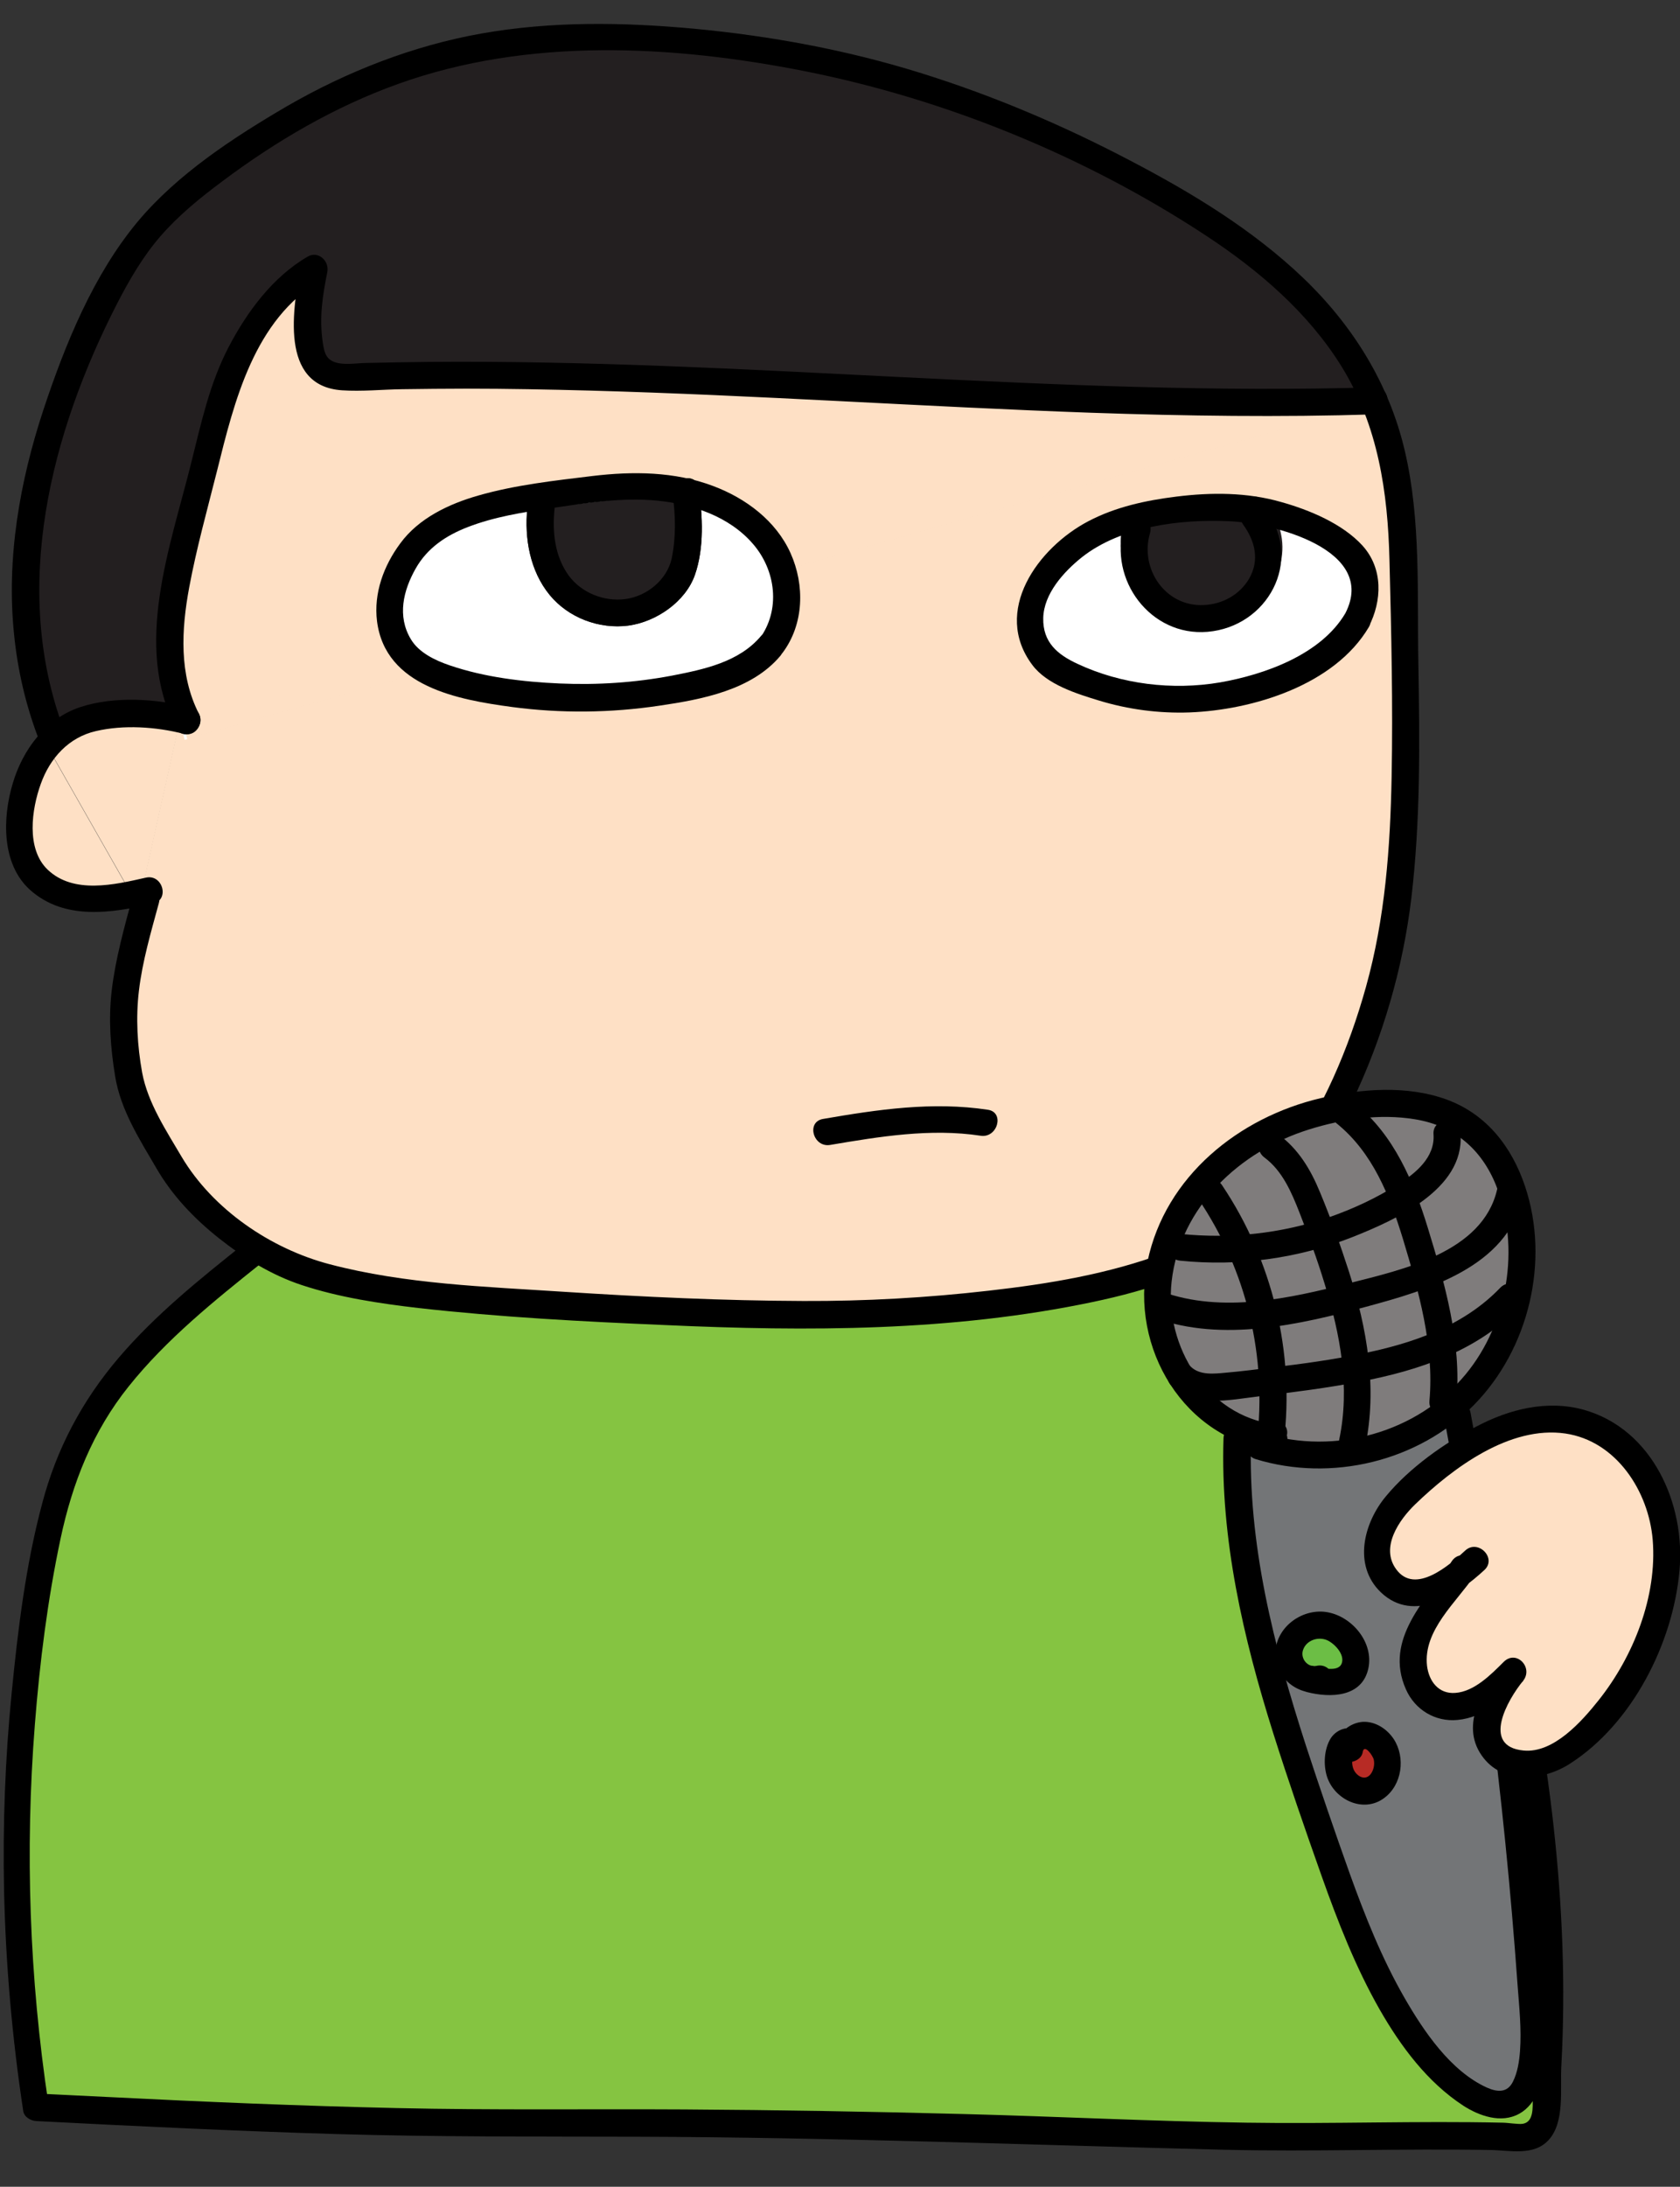 <?xml version="1.0" encoding="utf-8"?>
<!-- Generator: Adobe Illustrator 28.2.0, SVG Export Plug-In . SVG Version: 6.00 Build 0)  -->
<svg version="1.1" id="Layer_1" xmlns="http://www.w3.org/2000/svg" xmlns:xlink="http://www.w3.org/1999/xlink" x="0px" y="0px"
	 viewBox="0 0 621.6 808.5" style="enable-background:new 0 0 621.6 808.5;" xml:space="preserve">
<rect x="0" y="0" width="621.6" height="808.5" fill="#333333" stroke="none"/>
<style type="text/css">
	.st0{display:none;}
	.st1{fill:#85C441;}
	.st2{fill:#70A971;}
	.st3{fill:#FFFFFF;}
	.st4{fill:#FEE0C5;}
	.st5{fill:#231F20;}
	.st6{fill:none;stroke:#FFFFFF;stroke-miterlimit:10;}
	.st7{fill:#737577;}
	.st8{fill:#7F7C7C;}
	.st9{fill:#B72B25;}
	.st10{fill:#6CBE45;}
</style>
<g id="Background" class="st0">
</g>
<g id="Layer_8" class="st0">
</g>
<g id="Color">
	<g>
		<path class="st1" d="M89.4,463.7c-25.1,20-51,41.1-64.8,70.1c-7.2,15.1-10.7,31.6-13.6,48.1C-0.1,647-0.7,713.9,9.3,779.2
			c62,3.1,124.1,6.2,186.3,5.9c83.6-0.5,160,1.5,243.5,4.4c43.1,1.5,76.2-0.5,115.7,0.5c2.6,0.1,14.1,3.7,13.5-14
			c-0.1-2.4,1-18.8,1-21.2c0.1-38.5,0-64.7-5.3-95.7c-7.9-45.9-15.2-97.9-37.4-138.9c-18-33.4-35.2-52.2-75.5-59.8"/>
	</g>
	<g>
		<path class="st2" d="M301.7,418.5c19.3-3.3,39-6.5,58.3-3.4"/>
		<g>
			<path class="st3" d="M303,423.3c18.3-3.1,37.1-6.2,55.6-3.4c6.3,1,9-8.7,2.7-9.6c-20.5-3.1-40.7-0.1-61,3.4
				C294,414.8,296.7,424.4,303,423.3L303,423.3z"/>
		</g>
	</g>
	<g id="XMLID_00000030470194949745447010000015454738680499363774_">
		<g>
			<path class="st4" d="M516.2,226.6c0.7,34.6,1.9,75.5-2.7,110.5c-3.2,24.5-12.6,54.5-24.3,76.2c-16.8,31.2-31.9,47.1-65.5,58.5
				s-88.3,16-123.8,16.1c-40.1,0.1-80.2-2.3-120.2-5.2c-23.2-1.7-46.6-3.6-68.8-10.4c-18.4-5.6-41.8-23.5-51.3-40.2
				c-5.2-9.1-13.4-22-15.1-32.3c-4.1-25.1-1.8-35.9,6.2-65.5l-1.5-2.7c1-0.2,1.9-0.4,2.9-0.7l14-62.8l1.3-0.3
				c0.4,1.8,0.9,3.6,1.3,5.4l436.6-123.3C516.3,176.1,515.7,198.4,516.2,226.6z"/>
			<path class="st4" d="M505.4,150.1L68.8,273.4c-0.5-1.8-0.9-3.6-1.3-5.4c-5.3-23.1-6.5-47.4-1.3-68.6c4.5-18.2,6.8-27.1,11.3-45.4
				c4.6-18.6,18.9-43.5,35.7-52.9c-3.2,16.4-3.2,16.4-1.9,27.2c0.4,3.3,0.9,6.8,3.1,9.2c3.2,3.6,8.7,3.7,13.5,3.6
				C254.1,137.3,379.2,154,505.4,150.1z"/>
			<path class="st5" d="M422.7,70.9c34.1,18.8,67.7,43.3,82.7,79.2c-126.2,3.9-251.3-12.8-377.5-8.9c-4.8,0.1-10.3,0-13.5-3.6
				c-2.2-2.5-2.7-6-3.1-9.2c-1.3-10.8-1.3-10.8,1.9-27.2c-16.8,9.4-31,34.2-35.7,52.9c-4.5,18.2-6.8,27.1-11.3,45.4
				c-5.3,21.2-4,45.5,1.3,68.6l-1.3,0.3c-10.3-2.8-27.9-3.5-38.1-0.2c-4.3,1.4-8.1,3.8-11.2,6.8l-1.1-2
				c-18.5-48.1-8.1-102,16.3-153.2C43.7,94.9,51.9,85.2,63.6,75c17.5-15.2,41.6-30.3,58-38.1c49.5-23.5,91.8-24.3,146.2-18
				C322.3,25.2,374.7,44.4,422.7,70.9z"/>
			<path class="st4" d="M66.2,268.2l-14,62.8c-1,0.2-1.9,0.4-2.9,0.7l-32.4-56.9c3.2-3.1,6.9-5.4,11.2-6.8
				C38.3,264.7,55.8,265.4,66.2,268.2z"/>
			<path class="st4" d="M16.8,274.8l32.4,56.9c-7,1.6-14.2,2.9-21.3,2.2c-8.1-0.8-16.4-4.6-20.5-11.6c-2.6-4.5-3.3-10-3.3-15.2
				C4.3,295.3,8.6,282.8,16.8,274.8z"/>
		</g>
		<g>
			<path class="st6" d="M50.8,334.4c-8,29.6-10.3,40.4-6.2,65.5c1.7,10.4,9.9,23.2,15.1,32.3c9.6,16.7,32.9,34.6,51.3,40.2
				c22.2,6.8,45.6,8.7,68.8,10.4c40,2.9,80.1,5.3,120.2,5.2c35.5-0.1,90.2-4.7,123.8-16.1s48.6-27.3,65.4-58.5
				c11.7-21.7,21.1-51.8,24.3-76.2c4.5-35,3.3-75.9,2.7-110.5c-0.5-28.3,0.1-50.5-10.8-76.6c-15-35.9-48.7-60.3-82.7-79.2
				c-48-26.5-100.4-45.7-154.8-52c-54.4-6.3-96.7-5.5-146.2,18c-16.5,7.8-40.6,22.9-58,38.1C51.9,85.2,43.7,94.9,32,119.6
				C7.7,170.9-2.8,224.8,15.7,272.8"/>
			<path class="st6" d="M68.8,273.4c-0.5-1.8-0.9-3.6-1.3-5.4c-5.3-23.1-6.5-47.4-1.3-68.6c4.5-18.2,6.8-27.1,11.3-45.4
				c4.6-18.6,18.9-43.5,35.7-52.9c-3.2,16.4-3.2,16.4-1.9,27.2c0.4,3.3,0.9,6.8,3.1,9.2c3.2,3.6,8.7,3.7,13.5,3.6
				c126.2-3.9,251.3,12.8,377.5,8.9"/>
			<path class="st6" d="M66.2,268.2c-10.3-2.8-27.9-3.5-38.1-0.2c-4.3,1.4-8.1,3.8-11.2,6.8c-8.2,7.9-12.5,20.5-12.6,32.3
				c0,5.2,0.6,10.6,3.3,15.2c4.1,7.1,12.3,10.9,20.5,11.6c7.1,0.7,14.3-0.6,21.3-2.2c1-0.2,1.9-0.4,2.9-0.7"/>
		</g>
	</g>
	<g>
		<path class="st3" d="M498,229.2c-3.6,6.6-9.7,11.5-16.1,15.5c-27.5,17-64,18.4-92.7,3.5c-5.3-2.7-6.4-3.4-9.7-9.2
			c-6.6-12.8,0.5-25.2,11.2-34.9s25.3-13.6,39.6-15.5c12.2-1.6,24.7-1.8,36.6,1.3c7.3,1.9,14.2,5,20.8,8.7c4.1,2.3,8.1,5.1,10.7,9
			C502.4,214.1,501.6,222.6,498,229.2z"/>
	</g>
	<g>
		<path class="st5" d="M420.7,192.9c-3.6,10.8,1.4,23.7,11.5,29.3s24,3.3,31.5-5.3s7.7-19.3,0.6-28.3L420.7,192.9z"/>
		<g>
			<path class="st5" d="M415.9,191.6c-4,13.1,1.7,28.2,13.8,34.9c12.2,6.8,29.1,4,38.1-6.7c4.8-5.7,7.5-12.9,6.5-20.5
				c-0.7-5.1-3.8-15.3-10-15.7c-6.7-0.4-14.1,1.4-20.7,2c-7.6,0.7-15.2,1.5-22.8,2.2c-6.4,0.6-6.4,10.6,0,10
				c14.5-1.4,29.1-2.8,43.6-4.2c-1.4-0.8-2.9-1.6-4.3-2.5c4.7,6.4,6.2,13.8,1.5,20.6c-3.8,5.4-10.2,8.4-16.7,8.4
				c-13.6,0.2-23.1-13.1-19.2-26C427.4,188.1,417.7,185.4,415.9,191.6z"/>
		</g>
	</g>
	<g>
		<path class="st3" d="M281,238.6c-6.4,8.1-16.9,11.8-27,14.2c-27.3,6.5-56.1,6.7-83.5,0.6c-20.9-4.6-25.4-11.7-27.7-15.9
			c-4.6-8.7-3.5-20.1,1.4-28.1c2.1-3.4,4.8-11.3,19.9-18.1c11.6-5.2,26.2-7.4,46.9-10.1c14.3-1.9,24.9-2.6,38.6,0.5
			c12.6,2.8,24.9,9.6,31.8,20.5C288.4,213.1,289,228.4,281,238.6z"/>
	</g>
	<g>
		<path class="st5" d="M200.1,187.9c-1.5,13.7,2.5,28.1,14.3,35.1c4,2.4,11.6,3.8,16.2,3.5c8.1-0.5,18.5-7.2,21.5-14.8
			s2.8-22,1.6-30.1"/>
		<g>
			<path class="st5" d="M195.1,187.9c-1.1,11.2,1,23.2,8.3,32.1c6.9,8.4,18.3,12.7,29.1,11.3c10.3-1.4,21.1-8.8,24.6-18.7
				c3.5-10,2.9-21.9,1.4-32.2c-0.9-6.3-10.6-3.6-9.6,2.7c1.1,7.6,1.2,16-0.4,23.5c-1.8,7.9-9.3,13.9-17.2,14.9
				c-7.8,1-16.1-2.3-20.8-8.6c-5.3-7.2-6.2-16.4-5.3-24.9C205.7,181.5,195.7,181.5,195.1,187.9L195.1,187.9z"/>
		</g>
	</g>
</g>
<g id="Layer_6">
</g>
<g id="Outline">
	<g>
		<g>
			<g>
				<path d="M90,460.1c-16.2,12.9-32.5,26-46,41.8c-13.6,15.9-23.1,33.8-28.4,54c-6.1,22.8-9,46.7-11.3,70.2
					c-2.4,24.2-3.3,48.5-2.8,72.8c0.6,27.3,3,54.6,7.1,81.6c0.3,2.2,2.8,3.6,4.8,3.7c37,1.9,73.9,3.7,110.9,4.8
					c37.3,1.1,74.5,0.9,111.7,1c72.3,0.2,144.5,3,216.8,4.8c32.9,0.8,65.8-0.5,98.7,0.1c7.1,0.1,15.9,2.3,21.4-3.6
					c6.2-6.6,4.3-19.1,4.8-27.5c3.2-59.1-4.8-118.1-18-175.6c-6.9-29.8-16.8-58.8-33.2-84.7c-12.4-19.7-28.7-34.9-50.9-42.8
					c-6.3-2.2-12.8-3.8-19.4-5.1c-6.3-1.2-9,8.4-2.7,9.6c23,4.4,42.7,14.1,57.2,32.9c16.9,22,27.6,48.5,34.9,75.1
					c8.2,29.6,13,60.1,17.9,90.3c4.7,28.9,4.7,58.2,4.6,87.4c0,8.4-0.9,16.7-1,25c0,3.2,0.4,8.6-3.6,9.3c-1.7,0.3-5.5-0.4-7.6-0.4
					c-31.5-0.7-63.1,0.5-94.7,0c-34.9-0.5-69.8-2.3-104.8-3.2c-34.4-0.9-68.8-1.5-103.2-1.7c-35.5-0.2-70.9,0.3-106.4-0.5
					c-35.7-0.8-71.4-2.3-107-4.1c-8.9-0.4-17.8-0.9-26.7-1.3c1.6,1.2,3.2,2.5,4.8,3.7c-7-46.3-8.7-93.4-5-140.1
					c1.8-23,4.7-46.1,9.5-68.7c4.4-20.7,11.9-39.7,25.2-56.3c14-17.5,31.7-31.7,49.1-45.6C102.1,463.2,95,456.2,90,460.1L90,460.1z"
					/>
			</g>
		</g>
		<g>
			<g>
				<path d="M307.2,423.3c18.3-3.1,37.1-6.2,55.6-3.4c6.3,1,9-8.7,2.7-9.6c-20.5-3.1-40.7-0.1-61,3.4
					C298.2,414.8,300.9,424.4,307.2,423.3L307.2,423.3z"/>
			</g>
		</g>
		<g>
			<g>
				<path d="M49.1,331.3c-3.1,11.6-6.4,23.2-7.8,35.2c-1.2,10.5-0.4,21,1.3,31.4c2,12.4,9,23.3,15.2,33.9c5.9,10.2,14,18.7,23.2,26
					c9.2,7.3,19.4,13.6,30.6,17.3c13.9,4.6,28.7,6.8,43.2,8.5c30.2,3.4,60.8,5,91.2,6.3c52.8,2.4,106.3,2.4,158.2-8.5
					c20.5-4.3,41.5-10.9,58.4-23.7c16.9-12.8,28.6-31.5,37.7-50.4c11.3-23.6,18.8-49.3,21.9-75.3c3.4-28.6,3.1-57.6,2.6-86.4
					c-0.5-26.1,1-53.2-5-78.8c-5.8-25-19.4-46.7-37.9-64.3s-40.6-31-63.1-42.8c-24.9-13.1-50.9-24.2-77.8-32.6
					c-27.5-8.6-55.7-13.8-84.4-16.5c-26.2-2.4-52.5-2.8-78.5,1.8c-25.3,4.5-49.6,14-71.8,26.8C86.6,50.7,65.7,64.3,50.9,82
					c-16.4,19.7-26.8,45.3-34.8,69.4c-8.8,26.6-13.8,55.1-10.9,83.1c1.3,13,4.2,25.7,8.8,37.9c2.2,6,11.9,3.4,9.6-2.7
					C4,217.5,18.8,160,43.4,112.1c4.5-8.7,9.5-17.3,16-24.8c6.7-7.7,14.7-14.2,22.9-20.3c19.9-14.9,41.6-27.6,65.1-36
					c48-17.2,101.4-14.4,150.8-4.6c52.1,10.4,103.6,31.5,148,60.7c19.5,12.8,37.9,28.5,50.3,48.6c13.4,21.8,17,46.3,17.6,71.4
					c0.7,26.7,1.3,53.4,0.8,80.1c-0.5,26.2-2.4,52.3-9.5,77.7c-6.4,22.9-15.9,45.1-29.7,64.5c-11.2,15.8-26.3,26.9-44.4,33.7
					c-20.9,7.9-43.4,11.6-65.5,14.1c-22.7,2.6-45.6,3.9-68.5,3.8c-29.6-0.1-59.2-1.5-88.7-3.4c-28.9-1.9-58.6-2.8-86.7-10.2
					c-21.7-5.7-43.1-20.2-54.7-39.7c-5.7-9.7-12.5-19.9-14.6-31.1c-1.8-9.9-2.4-20.3-1.2-30.3c1.3-11,4.5-21.8,7.4-32.5
					C60.4,327.7,50.8,325.1,49.1,331.3L49.1,331.3z"/>
			</g>
		</g>
		<g>
			<g>
				<path d="M73.6,263.9c-7.4-14.5-6.5-31.1-3.6-46.7c2.7-14.5,6.7-28.8,10.3-43.1c6.4-25.7,13.7-56,38.5-70.5
					c-2.4-1.9-4.9-3.8-7.4-5.7c-3,15.8-8.2,44.8,15.1,46.4c7.4,0.5,14.9-0.3,22.3-0.4c7.9-0.1,15.8-0.2,23.8-0.2
					c15.2,0,30.3,0.3,45.5,0.7c61.9,1.7,123.7,6,185.6,8.2c34.9,1.2,69.9,1.7,104.9,0.6c6.4-0.2,6.4-10.2,0-10
					c-116.7,3.5-233.1-10.4-349.8-9.4c-7.9,0.1-15.9,0.2-23.8,0.4c-3.5,0.1-8,0.9-11.4-0.4c-3.3-1.3-3.7-4.1-4.2-7.3
					c-1.3-9.1-0.1-16.9,1.7-25.9c0.8-4.2-3.4-8-7.3-5.7c-12.9,7.5-22.4,20.4-29.2,33.4c-7.1,13.6-10.2,28.3-13.9,43
					C63,202.3,49.3,238.5,65,269C67.9,274.7,76.5,269.6,73.6,263.9L73.6,263.9z"/>
			</g>
		</g>
		<g>
			<g>
				<path d="M70.6,261.6c-12.6-3.3-28.2-4.3-40.8-0.2C17,265.6,8.4,277.1,4.7,289.7c-3.8,12.7-4.2,29.7,6.4,39.3
					c12.8,11.4,30.2,8.6,45.5,5.1c6.3-1.4,3.6-11.1-2.7-9.6c-11.5,2.6-26.7,6.2-36.3-3c-8-7.7-5.9-22.3-2.5-31.7
					c3.4-9.5,10.3-17.2,20.4-19.5c10.3-2.4,22.2-1.6,32.4,1C74.2,272.9,76.8,263.2,70.6,261.6L70.6,261.6z"/>
			</g>
		</g>
		<g>
			<g>
				<path d="M497.8,226.7c-9,15.3-29.8,22.7-46.4,25.6c-17.6,3-36.6,0.7-52.8-6.9c-7.3-3.4-12.8-7.9-12.6-16.9
					c0.2-9,7.6-17.1,14.2-22.4c14.5-11.5,36.5-14.2,54.4-13.4C471,193.3,509.8,203.2,497.8,226.7c-2.9,5.7,5.7,10.8,8.6,5.1
					c5-9.7,5.4-21.6-2.3-30.1c-7.4-8.1-19.7-13.2-30.1-16.1c-12.5-3.6-25.8-3.6-38.7-2c-11.3,1.4-22.5,3.8-32.6,9.1
					c-18.7,9.8-35.7,33.3-20.7,53.2c5.4,7.2,16.4,10.6,24.6,13.1c10.8,3.3,22.2,4.8,33.5,4.4c23.5-0.9,53.7-10.1,66.4-31.6
					C509.7,226.2,501.1,221.1,497.8,226.7z"/>
			</g>
		</g>
		<g>
			<g>
				<path d="M415.9,194.4c-5.9,19.9,9.8,41,30.9,39.2c22.2-1.9,35.4-26.1,21.8-44.7c-3.8-5.2-12.4-0.2-8.6,5.1
					c4.4,6.1,6.1,13.1,2.2,19.9c-3.5,6-9.9,9.5-16.8,9.8c-14.2,0.7-23.8-13.4-19.9-26.6C427.3,190.8,417.7,188.2,415.9,194.4
					L415.9,194.4z"/>
			</g>
		</g>
		<g>
			<g>
				<path d="M281.6,235.1c-8.1,9.7-21.2,12.4-33,14.7c-13.7,2.6-27.6,3.5-41.5,2.9c-13.6-0.6-27.8-2.3-40.7-6.7
					c-5.6-1.9-11.5-4.8-14.4-9.7c-5.1-8.5-2.8-18,1.8-26.1c4.3-7.6,11.2-12.2,19.2-15.3c9.8-3.8,20.4-5.5,30.8-7
					c13-1.9,26.2-4.1,39.4-2.8c13,1.3,26.6,5.8,35.4,16c8.5,9.8,10.3,24.4,2.4,35.1c-3.8,5.2,4.8,10.2,8.6,5.1
					c7.9-10.6,8.2-25,2.9-36.8c-5.4-12-16.6-20.3-28.6-24.8c-14.3-5.4-29.8-5.5-44.8-3.7c-14,1.7-28.5,3.3-42.1,7.2
					c-10.9,3.1-22.1,8.4-28.9,17.7c-6.1,8.2-9.9,18.4-8.6,28.8c3.1,24.2,30,29,50,31.7c18.1,2.4,36.4,2.2,54.5-0.5
					c15.6-2.3,34.1-5.7,44.8-18.5C292.8,237.2,285.7,230.1,281.6,235.1z"/>
			</g>
		</g>
		<g>
			<g>
				<path d="M195.1,187.9c-1.1,11.2,1,23.2,8.3,32.1c6.9,8.4,18.3,12.7,29.1,11.3c10.3-1.4,21.1-8.8,24.6-18.7
					c3.5-10,2.9-21.9,1.4-32.2c-0.9-6.3-10.6-3.6-9.6,2.7c1.1,7.6,1.2,16-0.4,23.5c-1.8,7.9-9.3,13.9-17.2,14.9
					c-7.8,1-16.1-2.3-20.8-8.6c-5.3-7.2-6.2-16.4-5.3-24.9C205.7,181.5,195.7,181.5,195.1,187.9L195.1,187.9z"/>
			</g>
		</g>
	</g>
</g>
<g id="Layer_5">
	<g>
		<g>
			<path class="st7" d="M457.7,531.8c-1.8,50.5,15,99.7,31.5,147.4c7.5,21.5,15,43.2,26.5,62.9c7.2,12.4,16.3,24.1,28.2,32.1
				c5,3.3,12,5.9,16.9,2.2c2-1.5,3.2-3.8,4.1-6.2c3.2-8.7,2.7-18.2,2.1-27.5c-5-73.5-14.2-146.7-27.8-219"/>
			<g>
				<path d="M452.7,531.8c-1.2,37.2,7.3,73.8,18.4,109c5.6,17.7,11.7,35.3,17.9,52.8c6,16.9,12.6,33.8,21.5,49.4
					c7.8,13.6,17.6,26.8,30.9,35.5c5.9,3.8,14,6.7,20.7,3c6.6-3.6,8.8-12.1,9.8-19c1.2-8.8,0.3-17.8-0.3-26.6
					c-0.7-9.4-1.4-18.8-2.2-28.3c-1.7-19.2-3.6-38.3-5.8-57.4c-5-42.8-11.5-85.5-19.5-127.9c-1.2-6.3-10.8-3.6-9.6,2.7
					c12.9,69.1,22,138.8,27,208.9c0.6,8.1,1.5,16.3,0.9,24.5c-0.3,3.8-0.9,7.8-2.6,11.2c-2.1,4.3-5.9,3.9-9.7,2.2
					c-13.4-6.1-23.3-20.8-30.4-33.1c-8.4-14.6-14.6-30.2-20.3-46c-5.6-15.7-11-31.4-16.2-47.3c-11.9-36.8-21.6-74.7-20.3-113.6
					C462.9,525.4,452.9,525.4,452.7,531.8L452.7,531.8z"/>
			</g>
		</g>
		<g>
			<path class="st8" d="M471.6,531.6c-21.1-2.3-38.7-20.7-42.6-41.6s4.9-43.1,20.2-57.8c15.3-14.7,36.5-22.4,57.8-23.9
				c13.2-0.9,27.4,0.8,37.8,9.1c7.1,5.7,11.8,14,14.6,22.7c8.6,26,1.5,56.5-17.7,76c-19.2,19.5-49.7,27-75.7,18.7"/>
			<g>
				<path d="M471.6,526.6c-25-3.2-40.8-28.9-38.1-52.8c3.1-27.6,25.2-48.2,50.8-56.2c12.4-3.9,26.2-5.9,39.1-3.8
					c14.5,2.3,24.8,11,30.2,24.6c9,22.9,4.3,50.8-11.3,69.7c-17.8,21.6-48.3,30-74.9,21.8c-6.2-1.9-8.8,7.8-2.7,9.6
					c27.9,8.5,60,0.9,80.6-20c20.4-20.7,28.2-53.2,19-80.8c-4.9-14.7-14.3-26.8-29.1-32.2c-14.6-5.3-31.6-4-46.5-0.5
					c-30.3,7.1-57.5,28.9-64.1,60.3c-6.7,32.1,13.4,65.9,47,70.2C478,537.4,477.9,527.4,471.6,526.6L471.6,526.6z"/>
			</g>
		</g>
		<g>
			<g>
				<path d="M436.7,466.1c21.6,2.2,43.7-0.8,63.9-8.8c15.5-6.2,41.2-17.5,39.8-37.9c-0.5-6.4-10.5-6.4-10,0
					c0.6,8.5-6.6,14.4-13.2,18.5c-8,5.1-16.7,9.1-25.6,12.2c-17.7,6-36.3,8-54.8,6.1C430.3,455.5,430.3,465.5,436.7,466.1
					L436.7,466.1z"/>
			</g>
		</g>
		<g>
			<g>
				<path d="M494.5,415.3c13.4,10.8,19.7,26.8,24.6,42.8c5.8,19.3,11.6,39.4,9.8,59.8c-0.6,6.4,9.4,6.4,10,0
					c1.9-21.7-4.3-43.4-10.6-63.9c-5.2-17-12.5-34.3-26.7-45.8C496.6,404.2,489.5,411.2,494.5,415.3L494.5,415.3z"/>
			</g>
		</g>
		<g>
			<g>
				<path d="M467.9,428c6.6,4.9,10,12.9,12.9,20.3c3.4,8.7,6.6,17.4,9.3,26.3c5.8,18.7,9.5,38.3,5.4,57.7c-1.3,6.3,8.3,9,9.6,2.7
					c4.6-21.9,0.7-43.9-6-64.9c-3.2-9.9-6.7-19.7-10.7-29.3c-3.5-8.5-8-16-15.5-21.5C467.7,415.5,462.7,424.2,467.9,428L467.9,428z"
					/>
			</g>
		</g>
		<g>
			<g>
				<path d="M443.4,443.3c17.9,26.5,25.5,58.4,21.6,90.1c-0.7,5.8,8.1,6.4,9.8,1.3c0.4-1.2,0.8-2.3,1.2-3.5c2-6.1-7.6-8.7-9.6-2.7
					c-0.4,1.2-0.8,2.3-1.2,3.5c3.3,0.4,6.5,0.9,9.8,1.3c4.1-33.2-4.2-67.4-22.9-95.2C448.5,432.9,439.8,437.9,443.4,443.3
					L443.4,443.3z"/>
			</g>
		</g>
		<g>
			<g>
				<path d="M433.4,512.3c8.3,8.4,21.7,5.2,32.1,4c12.7-1.5,25.3-3.1,37.9-5.5c21.5-4.1,43.3-11.3,58.8-27.6
					c4.5-4.6-2.6-11.7-7.1-7.1c-13.6,14.2-32.5,20.6-51.3,24.4c-10.7,2.2-21.5,3.7-32.4,5c-5.9,0.7-11.8,1.5-17.7,2
					c-4.4,0.4-9.8,1.1-13.2-2.3C435.9,500.6,428.9,507.7,433.4,512.3L433.4,512.3z"/>
			</g>
		</g>
		<g>
			<g>
				<path d="M427.3,487.3c25,9,53.5,2.5,78.3-4.2c22.5-6.1,51.9-14.5,57.9-40.5c1.5-6.3-8.2-8.9-9.6-2.7
					c-5.4,23.1-34.9,29.5-54.6,34.5c-22.2,5.7-47,11.2-69.3,3.2C423.9,475.5,421.3,485.2,427.3,487.3L427.3,487.3z"/>
			</g>
		</g>
		<g>
			<path class="st9" d="M499.6,644.5c-0.5-1.5-2.7-0.2-3.2,1.2c-1.5,3.5-1.7,7.6,0,11s5.4,5.9,9.1,5.5c6.7-0.6,9.8-9.8,6.5-15.7
				c-1.4-2.5-3.8-4.7-6.7-5c-2.9-0.3-6,1.9-6,4.8"/>
			<g>
				<path d="M503.1,641c-3.1-3.8-8.6-1.8-10.8,1.8c-2.4,4-2.7,9.7-1.3,14.1c2.8,8.5,13.4,13.6,21.1,7.9c6.7-4.9,8-15,3.6-21.8
					c-2.5-3.8-6.8-6.6-11.4-6.4c-4.7,0.3-9.1,3.8-9.8,8.5c-0.4,2.7,0.7,5.3,3.5,6.2c2.3,0.7,5.8-0.8,6.2-3.5
					c0.5-3.3,3.8,1.3,4.1,2.8c0.4,1.8-0.1,4.1-1.3,5.5c-1.5,1.7-3.5,1.3-5-0.2c-1.1-1.1-1.6-2.5-1.7-4.1c0-0.8,0-1.6,0.2-2.4
					c0.8-1.5,0.3-1.7-1.2-0.5c-1.2-0.5-2.4-1-3.5-1.5c0.2,0.2,0.3,0.4,0.5,0.6C500.1,653,507.1,645.9,503.1,641L503.1,641z"/>
			</g>
		</g>
		<g>
			<path class="st10" d="M488.4,620.7c-5.4,1.7-11.5-3.2-11.7-8.8s4.9-10.7,10.5-11.1c5.6-0.4,11.1,3.5,13.3,8.6
				c1.2,2.9,1.5,6.5-0.4,9.2c-3.2,4.5-10,3.6-15.3,2.2"/>
			<g>
				<path d="M487.1,615.9c-3.3,0.7-6-2.7-5-5.8c1.2-3.7,5.6-5.1,8.9-3.7c2.7,1.2,6.5,5.1,5.5,8.4c-1.1,3.7-7.6,1.8-10.2,1.2
					c-6.2-1.5-8.9,8.1-2.7,9.6c8.6,2.2,20.4,2,22.7-8.8c2-9.5-5.9-19-15-20.7c-9-1.7-18.8,5-19.4,14.5c-0.6,9.7,8.7,17,18,14.9
					C496,624.1,493.4,614.5,487.1,615.9L487.1,615.9z"/>
			</g>
		</g>
	</g>
</g>
<g id="Layer_4">
	<g>
		<path class="st4" d="M545.6,576.8c-4.1,3.8-8.2,7.6-13.3,9.9c-5,2.3-11.2,2.8-16,0c-6.8-4.1-8.4-13.8-5.5-21.2
			c2.9-7.4,9-13,15.1-18.1c16.4-13.7,37-26.7,57.7-21.5c15.6,4,27.2,18.2,31.1,33.8s0.9,32.3-5.2,47.2c-5.8,14.1-14.4,27.2-26,37
			c-4.6,3.9-9.8,7.3-15.8,8.2c-5.9,1-12.6-1-15.9-6.1c-5.7-8.7,1.3-20,8-28c-7.8,7.9-18.8,16.5-28.7,11.6
			c-8.8-4.3-10.1-16.7-6.3-25.7c3.8-9,11.2-15.9,16.4-24.1"/>
		<g>
			<path d="M542.1,573.3c-5.7,5.3-18.5,16.5-25.5,6.9c-6-8.1,1.1-18.3,7-24c14-13.5,35-29.2,55.6-26.2c18.9,2.8,30.8,21.4,32.3,39.3
				c1.7,20.9-7.1,43.1-20,59.3c-6.2,7.8-16.7,19.7-27.8,18.6c-15.8-1.5-5.8-18.9-0.2-25.7c4-4.9-2.4-11.7-7.1-7.1
				c-4.7,4.7-10.9,11-17.9,11.5c-6.2,0.5-9.8-4.3-10.5-10c-1.5-13.2,11-23.6,17.7-33.6c3.5-5.4-5.1-10.4-8.6-5
				c-9.3,14.1-25.2,28.7-16.9,47.3c3.3,7.5,10.8,12.1,19.1,11.3c9.7-0.9,17.7-7.8,24.3-14.4c-2.4-2.4-4.7-4.7-7.1-7.1
				c-7.5,9.2-16.4,23-8.3,34.6c7.6,11,22.8,9.5,32.8,3c23-14.8,38-44.5,40.4-71.2c2.3-24.7-10-52.5-35.5-59.6
				c-13.5-3.7-27.5-0.2-39.6,6.2c-12,6.2-24.8,15.3-33.5,25.8c-8.2,9.8-12.3,25.5-1.9,35.5c12.4,11.8,28.6,0.8,38.4-8.3
				C553.9,576,546.8,568.9,542.1,573.3L542.1,573.3z"/>
		</g>
	</g>
</g>
</svg>
